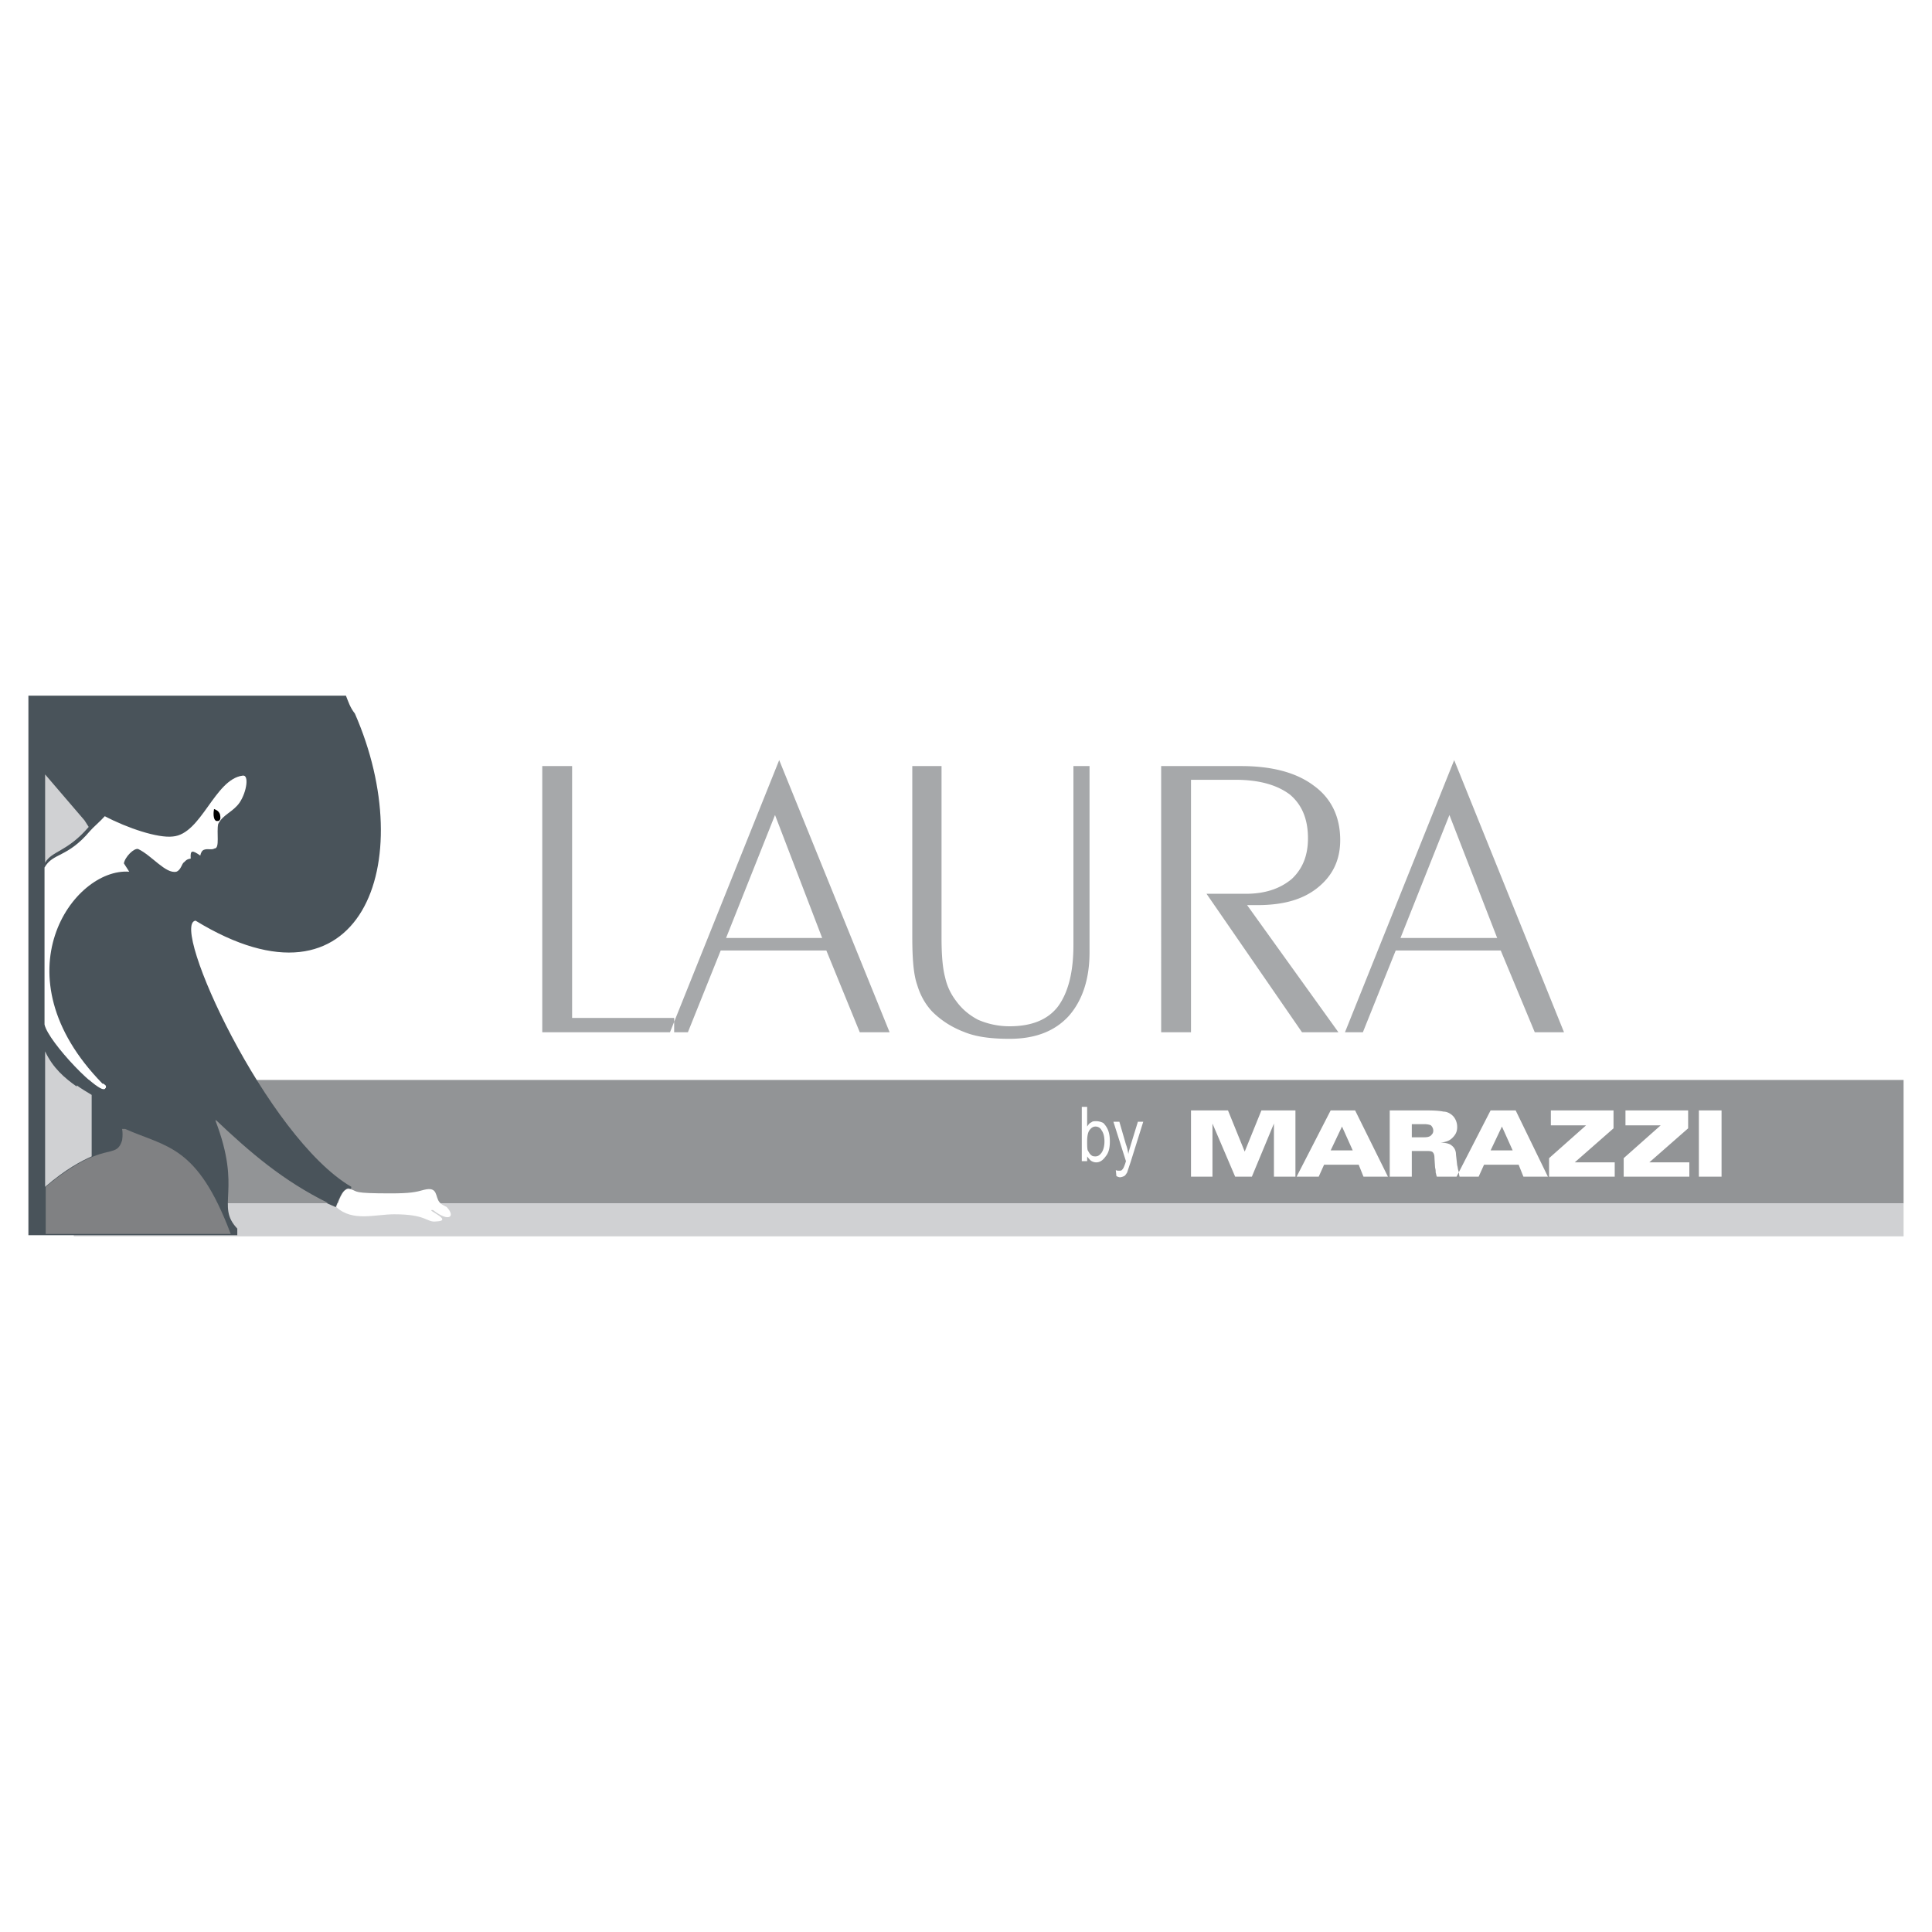 <svg xmlns="http://www.w3.org/2000/svg" width="2500" height="2500" viewBox="0 0 192.756 192.756"><g fill-rule="evenodd" clip-rule="evenodd"><path fill="#fff" d="M0 0h192.756v192.756H0V0z"/><path d="M189.922 120.076H7.36V107.75h1.548c.833.715 1.489 1.133 1.607.834.06-.059.06-.059.06-.178v-.061c-.06-.119-.119-.119-.178-.178-.06 0-.06-.061-.06-.061h-.119c-.06-.119-.179-.238-.298-.357h180.001v12.327h.001z" fill="#929496"/><path fill="#d0d1d3" d="M189.922 120.076H7.36v3.276h182.562v-3.276z"/><path d="M21.353 80.718c.179.06.476.179.595.536.06.298.119.714-.357.655-.357-.119-.298-.893-.238-1.191z"/><path d="M12.243 113.408c0 .119-.06.238-.06.357-.179.416-.298.713-.596.832-.773.596-2.441-.059-7.145 3.811v-13.457c.833 1.609 2.025 2.621 3.215 3.514v-.178c2.383 1.727 4.824 2.619 4.586 5.121zM34.988 118.588h-.357c.179 0 .298.119.357 0z" fill="#49535a"/><path d="M34.453 118.707c.298-.299.476-.061.536-.119.06-.061.06-.061.06-.18-8.455-4.941-18.161-26.198-15.541-26.555 16.553 10.122 22.389-5.835 15.898-20.662-.476-.595-.654-1.19-.893-1.786H2.834v53.828h20.841v-.656c-2.203-2.32.536-3.75-2.203-10.836 0 .059.06.059.119.119-.06-.061-.06-.119-.119-.178 3.513 3.334 6.788 6.133 11.254 8.336h-.179c.297.119.655.297.953.416.417-1.131.714-1.608.953-1.727zm-24.056-10.539c.059.059.119.059.178.178v.061c0 .119 0 .119-.06.178-.417.895-5.716-4.645-6.073-6.371v-15.66c.833-1.488 2.263-.952 4.525-3.632.297-.357 1.012-.953 1.488-1.489 2.263 1.191 5.299 2.203 6.789 2.024 2.858-.238 4.168-5.716 6.966-6.073.655-.119.417 1.607-.298 2.679-.655.953-1.667 1.191-2.144 2.144-.178.834.179 2.441-.357 2.441-.298.179-.655 0-1.013.119-.238.06-.357.298-.417.595-.833-.595-1.012-.536-.953.298-.357.06-.417.119-.655.357-.238.119-.297.774-.774.953-1.072.238-2.441-1.608-3.811-2.263-.417-.119-1.31.774-1.429 1.429l.536.834C7.3 86.553-.38 97.271 10.218 108.107h.119s0 .061.06.061z" fill="#49535a"/><path d="M33.56 120.434c1.607 1.488 3.87.715 5.775.715 3.275 0 3.215.834 4.168.715 1.906-.061-1.25-1.252-.297-1.133 1.607 1.252 2.263.656 1.369-.297-.297-.178-.536-.238-.714-.477-.477-.535-.119-1.607-1.549-1.25-.833.238-1.429.357-3.334.357-3.871 0-3.216-.18-3.99-.418-.714-.238-1.071.834-1.428 1.788z" fill="#fff"/><path d="M12.183 112.633c.06.357.06.715 0 1.133-.655 2.084-1.727-.238-7.622 4.643v4.705H23.02c-3.334-8.873-6.371-8.635-10.539-10.48h-.298v-.001z" fill="#808183"/><path d="M57.079 101.559h10.182v1.428H54.102V76.431h2.977v25.128zm15.362-7.979h9.587l-4.704-12.266-4.883 12.266zm-.535 1.25h10.539l3.334 8.157h2.977L77.741 75.835l-10.896 27.151h1.787l3.274-8.156zm36.797-18.399v18.578c0 2.679-.715 4.823-2.084 6.37-1.43 1.549-3.395 2.264-5.895 2.264-1.787 0-3.275-.18-4.465-.656-1.251-.475-2.322-1.131-3.275-2.084-.714-.773-1.19-1.666-1.488-2.678-.357-1.014-.477-2.621-.477-4.764v-17.03h2.918V93.52c0 1.846.119 3.095.357 3.99a5.899 5.899 0 0 0 1.072 2.322c.596.832 1.31 1.428 2.203 1.904a7.855 7.855 0 0 0 3.156.656c2.203 0 3.811-.656 4.822-1.965 1.014-1.371 1.549-3.395 1.549-6.134V76.431h1.607zm10.123 26.555h-2.977V76.431h7.979c3.096 0 5.537.654 7.264 1.965 1.727 1.25 2.621 3.096 2.621 5.418 0 2.024-.775 3.572-2.264 4.763-1.488 1.191-3.453 1.727-6.014 1.727h-1.012l9.109 12.682H129.9l-9.525-13.813h3.93c1.965 0 3.453-.536 4.584-1.488 1.072-1.013 1.607-2.323 1.607-4.049 0-1.905-.596-3.334-1.785-4.347-1.25-.952-3.037-1.488-5.42-1.488h-4.465v25.185zm20.901-9.406h9.646l-4.764-12.266-4.882 12.266zm-.477 1.25l-3.275 8.157h-1.787l10.896-27.151 10.957 27.151h-2.918l-3.395-8.157H139.25z" fill="#a6a8aa"/><path d="M118.826 117.396v-6.609h3.691l1.668 4.109 1.666-4.109h3.395v6.609h-2.145v-5.299l-2.201 5.299h-1.668l-2.264-5.299v5.299h-2.142zm16.137-2.619l-1.072-2.383-1.131 2.383h2.203zm-3.395 2.619h-2.203l3.395-6.609h2.441l3.273 6.609h-2.439l-.477-1.191h-3.455l-.535 1.191zm9.289-5.24v1.311h1.25c.299 0 .535-.059.654-.178.121-.119.238-.238.238-.477s-.117-.418-.238-.537c-.119-.059-.355-.119-.654-.119h-1.25zm-2.203 5.24v-6.609h3.752c.832 0 1.369.061 1.607.119.297 0 .535.119.713.238.18.119.357.299.477.537.119.236.18.475.18.773 0 .477-.18.773-.477 1.072-.297.297-.654.416-1.191.475.537 0 .953.119 1.131.299.238.178.418.477.418.893l.119 1.072c.059.178.059.357.119.535.059.18.059.357.119.596h-2.264c-.059-.119-.059-.238-.119-.416 0-.119 0-.299-.059-.477l-.061-.953c0-.297-.059-.477-.178-.596s-.357-.119-.715-.119h-1.369v2.561h-2.202zm12.266-2.619l-1.072-2.383-1.131 2.383h2.203zm-3.395 2.619l.537-1.191h3.453l.477 1.191h2.441l-3.215-6.609h-2.502l-3.395 6.609h2.204zm9.588-1.427h3.988v1.428h-6.549v-1.846l3.691-3.275h-3.514v-1.488h6.252v1.787l-3.868 3.394zm7.442 0h3.99v1.428h-6.549v-1.846l3.691-3.275h-3.514v-1.488h6.252v1.787l-3.87 3.394zm4.943 1.427v-6.609h2.262v6.609h-2.262zM108.465 115.85h-.535v-5.42h.535v1.965c.119-.178.238-.357.418-.416.119-.119.297-.119.477-.119.236 0 .477.059.713.178.18.18.357.418.477.715.119.299.18.656.18 1.133 0 .654-.119 1.131-.418 1.488-.297.416-.596.596-.951.596a.967.967 0 0 1-.537-.18c-.119-.119-.238-.238-.357-.416v.476h-.002zm0-1.965c0 .355 0 .713.061.893.119.178.178.357.357.477.119.119.297.119.416.119.238 0 .416-.119.596-.357.178-.238.297-.656.297-1.131 0-.537-.119-.895-.297-1.133-.119-.238-.357-.357-.596-.357s-.416.119-.596.357c-.178.237-.238.655-.238 1.132zM111.383 117.338l-.059-.596c.119.059.238.059.297.059.119 0 .238 0 .299-.059.059-.061.119-.119.178-.238 0 0 .119-.238.238-.654l-1.25-3.932h.594l.656 2.264c.119.297.178.596.238.953.059-.357.178-.656.238-.895l.715-2.322h.535l-1.25 3.99c-.18.535-.299.893-.357 1.072-.119.178-.18.297-.299.357-.117.059-.297.119-.416.119s-.238-.06-.357-.118z" fill="#fff"/><path d="M8.849 82.504c-2.144 2.501-3.692 2.382-4.347 3.573v-8.812l3.93 4.584.417.655zM9.146 115.373v-6.135c-.476-.297-1.012-.594-1.489-.951v.119c-1.19-.834-2.382-1.846-3.156-3.514v13.516c2.085-1.785 3.574-2.558 4.645-3.035z" fill="#d0d1d3"/></g></svg>